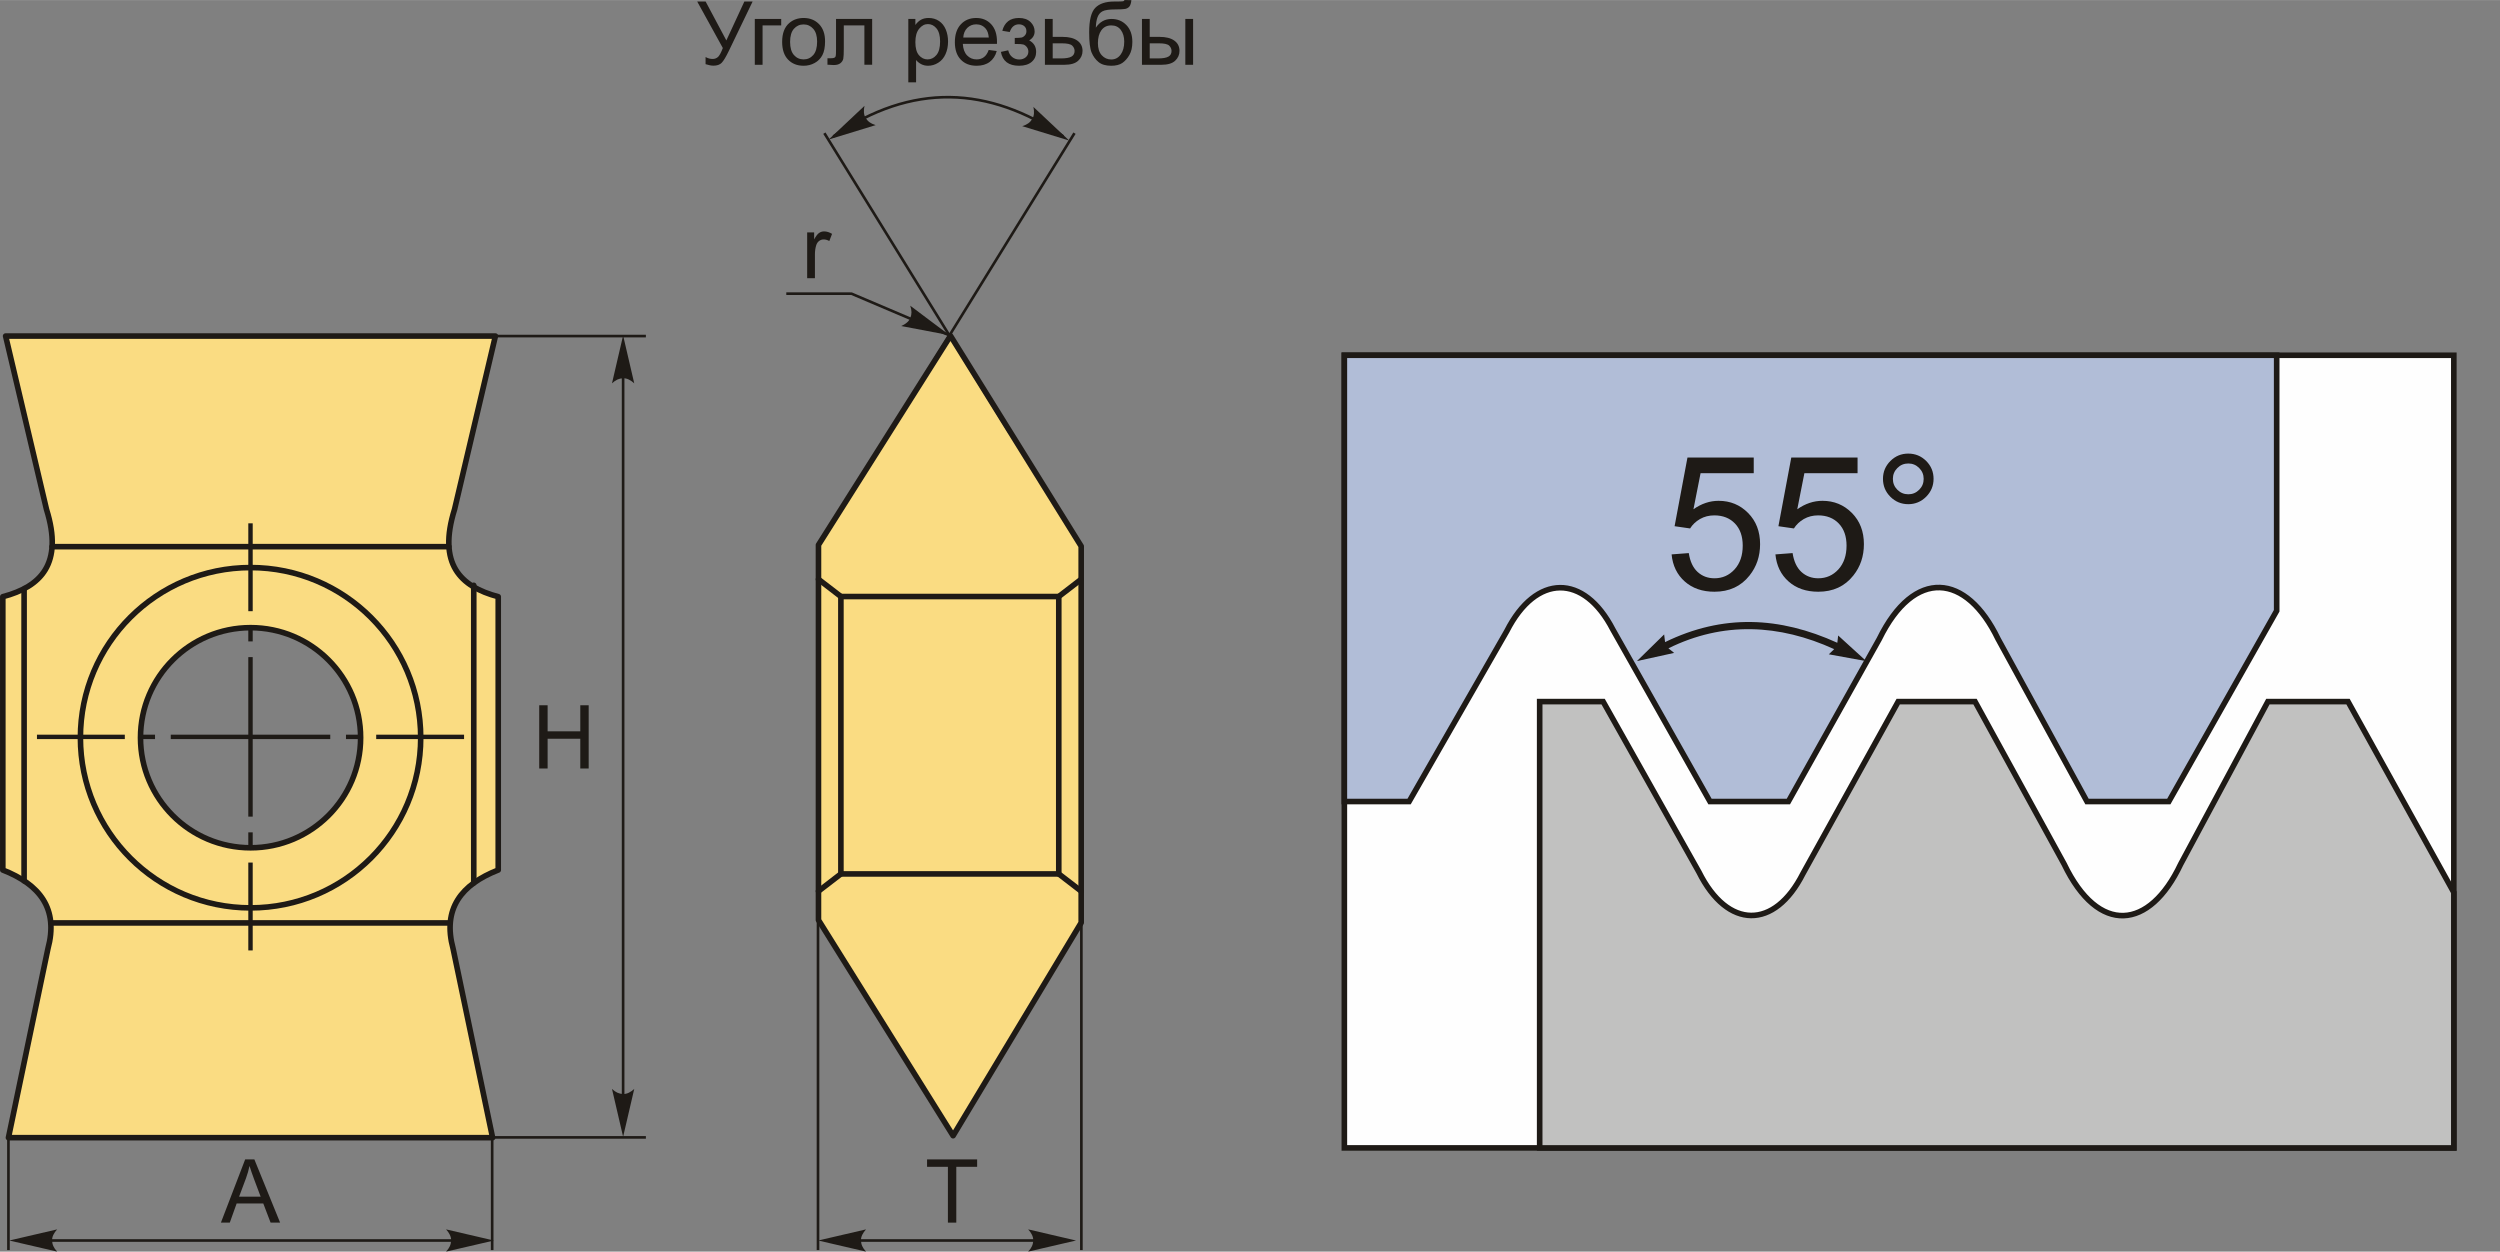 <?xml version="1.0" encoding="UTF-8"?>
<!DOCTYPE svg PUBLIC "-//W3C//DTD SVG 1.1//EN" "http://www.w3.org/Graphics/SVG/1.1/DTD/svg11.dtd">
<!-- Creator: CorelDRAW 2018 (64-Bit) -->
<svg xmlns="http://www.w3.org/2000/svg" xml:space="preserve" width="2231px" height="1117px" version="1.1" style="shape-rendering:geometricPrecision; text-rendering:geometricPrecision; image-rendering:optimizeQuality; fill-rule:evenodd; clip-rule:evenodd"
viewBox="0 0 2158.96 1080.84"
 xmlns:xlink="http://www.w3.org/1999/xlink">
 <rect x="0" y="0" width="2158.96" height="1080.84" fill="#808080" stroke="none"/>
 <defs>
  <style type="text/css">
   <![CDATA[
    .str0 {stroke:#1E1A16;stroke-width:4.84;stroke-miterlimit:22.926}
    .str2 {stroke:#1E1A16;stroke-width:2.29;stroke-miterlimit:22.926}
    .str1 {stroke:#1E1A16;stroke-width:4.84;stroke-linecap:round;stroke-linejoin:round;stroke-miterlimit:22.926}
    .fil6 {fill:none}
    .fil0 {fill:#FEFEFE}
    .fil2 {fill:#C1C1C0}
    .fil7 {fill:#1E1A16}
    .fil5 {fill:#FADC82}
    .fil1 {fill:#B1BDD7}
    .fil4 {fill:#1E1A16;fill-rule:nonzero}
    .fil3 {fill:#1E1A16;fill-rule:nonzero}
   ]]>
  </style>
 </defs>
 <g id="Layer_x0020_1">
  <g id="_1619847309456">
   <g>
    <polygon class="fil0 str0" points="1160.96,306.76 2119.08,306.76 2119.08,991.27 1160.96,991.27 "/>
    <path class="fil1 str0" d="M1160.96 306.76l805.14 0 0 220.66 -93.17 164.75 -70.61 0 -76.81 -140.38c-27.35,-56.83 -72.36,-61.69 -102.65,0.14l-78.46 140.24 -67.66 0 -83.86 -148.47c-25.03,-48.51 -66.32,-48.51 -91.68,1.37l-84.34 147.1 -55.9 0 0 -385.41z"/>
    <path class="fil2 str0" d="M1329.64 991.27l789.44 0 0 -220.65 -91.35 -164.76 -69.23 0 -75.32 140.38c-26.82,56.83 -70.95,61.69 -100.65,-0.14l-76.92 -140.24 -66.35 0 -82.23 148.47c-24.53,48.51 -65.03,48.51 -89.89,-1.37l-82.7 -147.1 -54.8 0 0 385.41z"/>
    <path class="fil3" d="M1437.13 547.84l-23.5 23.02 32.13 -7.06 -4.93 -3.97c47.23,-23.34 95.69,-20.93 143.13,0.71l-4.61 4.47 32.37 5.9 -24.32 -22.16 -0.72 6.3c-50.01,-22.75 -98.96,-24.9 -148.75,-0.58l-0.8 -6.63z"/>
   </g>
   <path class="fil4" d="M1443.57 478.72l14.84 -1.13c1.1,7.23 3.65,12.66 7.63,16.31 3.97,3.63 8.83,5.45 14.56,5.45 6.9,0 12.68,-2.57 17.38,-7.71 4.68,-5.16 7.01,-11.98 7.01,-20.47 0,-8.09 -2.23,-14.45 -6.71,-19.13 -4.49,-4.67 -10.43,-7.01 -17.82,-7.01 -4.59,0 -8.7,1.05 -12.36,3.14 -3.62,2.1 -6.47,4.81 -8.57,8.14l-13.38 -1.93 11.13 -59.33 57.22 0 0 13.55 -45.91 0 -6.15 31.14c6.9,-4.87 14.15,-7.29 21.73,-7.29 10.05,0 18.54,3.5 25.44,10.48 6.91,6.99 10.38,15.96 10.38,26.92 0,10.46 -3.04,19.48 -9.11,27.09 -7.39,9.35 -17.49,14.02 -30.28,14.02 -10.48,0 -19.03,-2.95 -25.66,-8.84 -6.64,-5.88 -10.43,-13.67 -11.37,-23.4z"/>
   <path id="1" class="fil4" d="M1533.23 478.72l14.83 -1.13c1.1,7.23 3.66,12.66 7.63,16.31 3.98,3.63 8.84,5.45 14.56,5.45 6.91,0 12.69,-2.57 17.39,-7.71 4.67,-5.16 7.01,-11.98 7.01,-20.47 0,-8.09 -2.23,-14.45 -6.72,-19.13 -4.48,-4.67 -10.42,-7.01 -17.81,-7.01 -4.59,0 -8.7,1.05 -12.36,3.14 -3.63,2.1 -6.47,4.81 -8.57,8.14l-13.38 -1.93 11.12 -59.33 57.23 0 0 13.55 -45.92 0 -6.15 31.14c6.91,-4.87 14.16,-7.29 21.74,-7.29 10.05,0 18.54,3.5 25.44,10.48 6.91,6.99 10.37,15.96 10.37,26.92 0,10.46 -3.03,19.48 -9.11,27.09 -7.38,9.35 -17.49,14.02 -30.28,14.02 -10.47,0 -19.02,-2.95 -25.65,-8.84 -6.64,-5.88 -10.43,-13.67 -11.37,-23.4z"/>
   <path id="2" class="fil4" d="M1626.11 413.46c0,-6.02 2.15,-11.15 6.42,-15.42 4.28,-4.25 9.41,-6.37 15.4,-6.37 6.07,0 11.23,2.12 15.5,6.37 4.25,4.27 6.37,9.4 6.37,15.42 0,6.04 -2.15,11.2 -6.42,15.48 -4.27,4.27 -9.43,6.42 -15.45,6.42 -5.99,0 -11.12,-2.13 -15.4,-6.37 -4.27,-4.27 -6.42,-9.43 -6.42,-15.53zm8.55 0.05c0,3.68 1.29,6.8 3.89,9.41 2.61,2.6 5.75,3.89 9.46,3.89 3.63,0 6.74,-1.29 9.35,-3.89 2.61,-2.61 3.89,-5.73 3.89,-9.41 0,-3.68 -1.28,-6.79 -3.89,-9.4 -2.61,-2.61 -5.72,-3.9 -9.35,-3.9 -3.71,0 -6.85,1.29 -9.46,3.9 -2.6,2.61 -3.89,5.72 -3.89,9.4z"/>
  </g>
  <g id="_1619847310032">
   <g>
    <path class="fil5 str1" d="M4.85 290.18l422.97 0 -35.28 149.65c-14.64,46.91 4.67,66.67 37.72,75.43l0 236.02c-31.9,12.53 -48.36,33.37 -38.94,68.13l34.07 163.03 -418.1 0 34.06 -163.03c9.42,-34.76 -7.03,-55.6 -38.93,-68.13l0 -236.02c33.05,-8.76 52.36,-28.52 37.72,-75.43l-35.29 -149.65zm211.53 251.82c52.49,0 95.04,42.55 95.04,95.05 0,52.49 -42.55,95.04 -95.04,95.04 -52.49,0 -95.05,-42.55 -95.05,-95.04 0,-52.5 42.56,-95.05 95.05,-95.05z"/>
    <line class="fil6 str1" x1="44.98" y1="472.05" x2="387.58" y2= "472.05" />
    <line class="fil6 str1" x1="20.81" y1="760.61" x2="20.81" y2= "508.7" />
    <line class="fil6 str1" x1="409.13" y1="762.51" x2="409.13" y2= "505.42" />
    <line class="fil6 str1" x1="43.83" y1="797.01" x2="388.69" y2= "797.01" />
    <circle class="fil6 str1" cx="216.38" cy="637.04" r="146.94"/>
   </g>
   <g>
    <polygon class="fil5 str1" points="933.7,796.75 823.08,980.73 706.82,794.49 706.82,470.54 820.83,289.94 933.7,471.67 "/>
    <polyline class="fil6 str1" points="706.82,500.22 726.18,515.11 726.18,754.65 706.82,769.55 "/>
    <polyline class="fil6 str1" points="933.7,500.22 914.34,515.11 914.34,754.65 933.7,769.55 "/>
    <line class="fil6 str1" x1="726.18" y1="515.11" x2="914.34" y2= "515.11" />
    <line class="fil6 str1" x1="914.34" y1="754.65" x2="726.18" y2= "754.65" />
   </g>
   <g>
    <path id="ось.cdr" class="fil7" d="M400.76 634.41l0 3.81 -75.88 0 0 -3.81 75.88 0zm-368.84 3.81l0 -3.81 75.87 0 0 3.81 -75.87 0zm101.96 -3.81l-12.51 0 0 3.81 12.51 0 0 -3.81zm177.42 0l-12.51 0 0 3.81 12.51 0 0 -3.81zm-163.84 0l137.75 0 0 3.81 -137.75 0 0 -3.81z"/>
    <path id="ось.cdr_0" class="fil7" d="M214.43 451.89l3.81 0 0 75.88 -3.81 0 0 -75.88zm3.81 368.84l-3.81 0 0 -75.88 3.81 0 0 75.88zm0 -266.87l0 -12.52 -3.81 0 0 12.52 3.81 0zm0 177.42l0 -12.52 -3.81 0 0 12.52 3.81 0zm0 -163.85l0 137.76 -3.81 0 0 -137.76 3.81 0z"/>
   </g>
   <polygon class="fil4" points="465.66,663.62 465.66,609.01 472.91,609.01 472.91,631.51 501.13,631.51 501.13,609.01 508.37,609.01 508.37,663.62 501.13,663.62 501.13,637.92 472.91,637.92 472.91,663.62 "/>
   <line class="fil6 str2" x1="427.82" y1="290.18" x2="557.77" y2= "290.18" />
   <line class="fil6 str2" x1="408.09" y1="982.19" x2="557.77" y2= "982.19" />
   <line class="fil6 str2" x1="538.11" y1="306.78" x2="538.11" y2= "953.28" />
   <path id="стрелка.cdr" class="fil3" d="M538.11 289.66l9.61 41.33c-2.97,-2.7 -6.26,-4.51 -9.6,-4.38 -3.55,0.15 -6.22,1.29 -9.62,4.38l9.61 -41.33z"/>
   <path id="стрелка.cdr_1" class="fil3" d="M538.11 981.67l9.61 -41.33c-2.97,2.71 -6.26,4.51 -9.6,4.38 -3.55,-0.15 -6.22,-1.28 -9.62,-4.38l9.61 41.33z"/>
   <path class="fil4" d="M190.77 1055.8l20.95 -54.6 7.95 0 22.23 54.6 -8.22 0 -6.32 -16.55 -23 0 -5.92 16.55 -7.67 0zm15.71 -22.42l18.61 0 -5.69 -15.14c-1.72,-4.6 -3.01,-8.4 -3.92,-11.4 -0.74,3.56 -1.75,7.05 -3.01,10.51l-5.99 16.03z"/>
   <line class="fil6 str2" x1="7.29" y1="982.44" x2="7.29" y2= "1079.48" />
   <line class="fil6 str2" x1="425.03" y1="982.44" x2="425.03" y2= "1079.48" />
   <line class="fil6 str2" x1="15.36" y1="1071.24" x2="416.63" y2= "1071.24" />
   <path id="стрелка.cdr_2" class="fil3" d="M426.54 1071.24l-41.33 -9.62c2.7,2.98 4.51,6.27 4.38,9.6 -0.16,3.55 -1.29,6.23 -4.38,9.62l41.33 -9.6z"/>
   <path id="стрелка.cdr_3" class="fil3" d="M8.03 1071.24l41.33 -9.62c-2.71,2.98 -4.52,6.27 -4.38,9.6 0.15,3.55 1.28,6.23 4.38,9.62l-41.33 -9.6z"/>
   <polygon class="fil4" points="818.59,1055.8 818.59,1007.6 800.6,1007.6 800.6,1001.2 843.84,1001.2 843.84,1007.6 825.84,1007.6 825.84,1055.8 "/>
   <line class="fil6 str2" x1="736.34" y1="1071.24" x2="911.55" y2= "1071.24" />
   <path id="стрелка.cdr_4" class="fil3" d="M929.24 1071.24l-41.33 -9.62c2.71,2.98 4.52,6.27 4.38,9.6 -0.15,3.55 -1.28,6.23 -4.38,9.62l41.33 -9.6z"/>
   <path id="стрелка.cdr_5" class="fil3" d="M706.57 1071.24l41.33 -9.62c-2.71,2.98 -4.51,6.27 -4.38,9.6 0.15,3.55 1.28,6.23 4.38,9.62l-41.33 -9.6z"/>
   <line class="fil6 str2" x1="706.42" y1="766.01" x2="706.42" y2= "1079.48" />
   <line class="fil6 str2" x1="933.85" y1="766.01" x2="933.85" y2= "1079.48" />
   <line class="fil6 str2" x1="768.08" y1="373.5" x2="927.9" y2= "114.95" />
   <line class="fil6 str2" x1="871.74" y1="373.5" x2="711.92" y2= "114.95" />
   <path class="fil6 str2" d="M719.7 117.77c68.06,-46.87 134.1,-43.48 198.54,0"/>
   <path id="стрелка.cdr_6" class="fil3" d="M715.64 120.44l30.92 -29.06c-0.85,3.93 -0.76,7.68 1.03,10.5 1.92,2.99 4.24,4.74 8.62,6.13l-40.57 12.43z"/>
   <path id="стрелка.cdr_7" class="fil3" d="M923.35 121.34l-30.92 -29.06c0.85,3.93 0.76,7.68 -1.03,10.5 -1.92,3 -4.24,4.74 -8.62,6.13l40.57 12.43z"/>
   <path class="fil4" d="M602.11 1.3l7.27 0 17.89 33.57 15.54 -33.57 7.12 0 -20.45 42.48c-2.56,5.31 -4.65,8.8 -6.29,10.44 -1.64,1.64 -3.98,2.45 -7.03,2.45 -1.86,0 -4.13,-0.43 -6.84,-1.3l0 -6.18c1.93,1.12 3.98,1.68 6.14,1.68 1.75,0 3.27,-0.57 4.55,-1.7 1.27,-1.13 2.68,-3.71 4.22,-7.74l-22.12 -40.13z"/>
   <polygon id="1" class="fil4" points="651.83,16.32 674.63,16.32 674.63,21.89 658.54,21.89 658.54,55.91 651.83,55.91 "/>
   <path id="2" class="fil4" d="M675.45 36.11c0,-7.31 2.03,-12.72 6.11,-16.24 3.39,-2.93 7.55,-4.39 12.44,-4.39 5.43,0 9.88,1.78 13.34,5.34 3.44,3.55 5.17,8.47 5.17,14.73 0,5.09 -0.76,9.08 -2.29,11.99 -1.52,2.91 -3.75,5.18 -6.67,6.79 -2.91,1.61 -6.1,2.41 -9.55,2.41 -5.54,0 -10.01,-1.76 -13.43,-5.31 -3.42,-3.54 -5.12,-8.66 -5.12,-15.32zm6.86 0.02c0,5.06 1.11,8.84 3.32,11.35 2.22,2.52 5.01,3.77 8.37,3.77 3.33,0 6.11,-1.25 8.33,-3.78 2.21,-2.53 3.32,-6.39 3.32,-11.56 0,-4.88 -1.12,-8.58 -3.35,-11.08 -2.22,-2.52 -4.99,-3.78 -8.3,-3.78 -3.36,0 -6.15,1.25 -8.37,3.75 -2.21,2.5 -3.32,6.28 -3.32,11.33z"/>
   <path id="3" class="fil4" d="M721.98 16.32l31.2 0 0 39.55 -6.71 0 0 -33.98 -17.78 0 0 19.69c0,4.59 -0.15,7.61 -0.44,9.09 -0.31,1.46 -1.12,2.73 -2.45,3.83 -1.35,1.09 -3.28,1.63 -5.81,1.63 -1.57,0 -3.37,-0.1 -5.41,-0.29l0 -5.58 2.94 0c1.39,0 2.38,-0.14 2.98,-0.43 0.59,-0.28 0.99,-0.74 1.19,-1.36 0.19,-0.62 0.29,-2.64 0.29,-6.06l0 -26.09z"/>
   <path id="4" class="fil4" d="M784.4 71.08l0 -54.76 6.1 0 0 5.2c1.44,-2.01 3.06,-3.52 4.88,-4.52 1.8,-1.01 4,-1.52 6.58,-1.52 3.39,0 6.36,0.87 8.94,2.61 2.58,1.73 4.53,4.18 5.85,7.33 1.31,3.17 1.97,6.63 1.97,10.4 0,4.03 -0.73,7.67 -2.18,10.91 -1.44,3.23 -3.55,5.71 -6.33,7.43 -2.75,1.72 -5.67,2.58 -8.72,2.58 -2.23,0 -4.24,-0.46 -6.01,-1.41 -1.78,-0.94 -3.23,-2.12 -4.37,-3.56l0 19.31 -6.71 0zm6.1 -34.73c0,5.08 1.03,8.83 3.07,11.25 2.06,2.43 4.56,3.65 7.48,3.65 2.97,0 5.52,-1.25 7.63,-3.77 2.12,-2.52 3.17,-6.41 3.17,-11.68 0,-5.04 -1.03,-8.8 -3.1,-11.31 -2.07,-2.5 -4.54,-3.74 -7.41,-3.74 -2.85,0 -5.36,1.33 -7.55,3.99 -2.2,2.67 -3.29,6.53 -3.29,11.61z"/>
   <path id="5" class="fil4" d="M853.82 43.09l6.94 0.92c-1.08,4.03 -3.11,7.17 -6.05,9.39 -2.95,2.23 -6.72,3.34 -11.3,3.34 -5.78,0 -10.35,-1.77 -13.73,-5.33 -3.39,-3.55 -5.08,-8.55 -5.08,-14.97 0,-6.63 1.71,-11.79 5.13,-15.45 3.42,-3.68 7.85,-5.51 13.31,-5.51 5.27,0 9.58,1.8 12.92,5.39 3.35,3.6 5.03,8.66 5.03,15.18 0,0.39 -0.02,0.99 -0.04,1.78l-29.48 0c0.25,4.33 1.47,7.66 3.68,9.97 2.2,2.3 4.96,3.45 8.26,3.45 2.45,0 4.55,-0.64 6.27,-1.94 1.75,-1.3 3.12,-3.37 4.14,-6.22zm-21.97 -10.75l22.04 0c-0.29,-3.33 -1.14,-5.82 -2.53,-7.49 -2.12,-2.58 -4.89,-3.88 -8.29,-3.88 -3.07,0 -5.65,1.03 -7.75,3.09 -2.08,2.06 -3.24,4.82 -3.47,8.28z"/>
   <path id="6" class="fil4" d="M876.33 37.98l0 -5.26c2.82,-0.03 4.75,-0.14 5.77,-0.33 1.03,-0.2 2.01,-0.79 2.92,-1.78 0.92,-0.99 1.38,-2.23 1.38,-3.71 0,-1.79 -0.6,-3.24 -1.81,-4.31 -1.21,-1.08 -2.76,-1.62 -4.68,-1.62 -3.77,0 -6.42,2.22 -7.93,6.64l-6.41 -1.07c1.99,-7.37 6.79,-11.06 14.39,-11.06 4.22,0 7.53,1.15 9.93,3.45 2.4,2.3 3.6,5.04 3.6,8.23 0,3.22 -1.57,5.79 -4.68,7.68 2,1.07 3.48,2.43 4.49,4.08 0.99,1.66 1.49,3.61 1.49,5.88 0,3.54 -1.3,6.41 -3.88,8.63 -2.6,2.21 -6.21,3.31 -10.86,3.31 -9.02,0 -14.26,-3.99 -15.7,-11.97l6.33 -1.37c0.58,2.51 1.73,4.47 3.49,5.86 1.75,1.38 3.75,2.07 6.01,2.07 2.26,0 4.14,-0.64 5.64,-1.92 1.5,-1.27 2.25,-2.9 2.25,-4.88 0,-1.54 -0.47,-2.87 -1.41,-4.02 -0.94,-1.14 -1.94,-1.85 -3.01,-2.13 -1.07,-0.3 -3,-0.44 -5.8,-0.44 -0.23,0 -0.73,0.02 -1.52,0.04z"/>
   <path id="7" class="fil4" d="M902.37 16.32l6.72 0 0 15.48 8.49 0c5.54,0 9.8,1.07 12.8,3.22 2.98,2.15 4.48,5.11 4.48,8.89 0,3.3 -1.24,6.12 -3.74,8.48 -2.5,2.35 -6.49,3.52 -11.98,3.52l-16.77 0 0 -39.59zm6.72 34.09l7.06 0c4.26,0 7.3,-0.52 9.12,-1.56 1.81,-1.04 2.73,-2.67 2.73,-4.88 0,-1.72 -0.67,-3.24 -2.02,-4.59 -1.35,-1.33 -4.32,-2.01 -8.94,-2.01l-7.95 0 0 13.04z"/>
   <path id="8" class="fil4" d="M971.09 0l5.95 0.08c-0.26,2.65 -0.86,4.51 -1.76,5.55 -0.91,1.04 -2.06,1.7 -3.49,2.01 -1.42,0.29 -4.22,0.44 -8.37,0.44 -5.52,0 -9.28,0.54 -11.29,1.61 -2,1.06 -3.45,2.77 -4.32,5.11 -0.88,2.35 -1.36,5.36 -1.47,9.06 1.69,-2.52 3.66,-4.4 5.93,-5.66 2.25,-1.26 4.8,-1.88 7.62,-1.88 5.19,0 9.49,1.78 12.89,5.34 3.4,3.56 5.1,8.38 5.1,14.47 0,4.61 -0.85,8.4 -2.57,11.35 -1.71,2.95 -3.75,5.24 -6.1,6.85 -2.34,1.61 -5.54,2.41 -9.58,2.41 -4.71,0 -8.35,-1.06 -10.96,-3.21 -2.61,-2.15 -4.6,-4.9 -6,-8.24 -1.38,-3.34 -2.08,-9.18 -2.08,-17.48 0,-10.43 1.76,-17.46 5.28,-21.09 3.53,-3.62 8.95,-5.42 16.27,-5.42 4.57,0 7.15,-0.08 7.77,-0.23 0.61,-0.16 1.01,-0.51 1.18,-1.07zm-0.22 35.94c0,-4.11 -0.98,-7.48 -2.93,-10.11 -1.94,-2.63 -4.69,-3.94 -8.24,-3.94 -3.7,0 -6.54,1.38 -8.55,4.17 -2.01,2.77 -3.01,6.47 -3.01,11.11 0,4.57 1.1,8.08 3.33,10.51 2.21,2.43 4.95,3.65 8.2,3.65 3.33,0 6.02,-1.41 8.09,-4.22 2.08,-2.81 3.11,-6.53 3.11,-11.17z"/>
   <path id="9" class="fil4" d="M1023.63 16.32l6.71 0 0 39.59 -6.71 0 0 -39.59zm-37.45 0l6.71 0 0 15.48 8.47 0c5.53,0 9.78,1.07 12.76,3.22 2.99,2.15 4.48,5.11 4.48,8.89 0,3.3 -1.25,6.12 -3.74,8.48 -2.49,2.35 -6.47,3.52 -11.95,3.52l-16.73 0 0 -39.59zm6.71 34.09l7.05 0c4.23,0 7.27,-0.52 9.07,-1.56 1.82,-1.04 2.72,-2.67 2.72,-4.88 0,-1.72 -0.67,-3.24 -2.01,-4.59 -1.34,-1.33 -4.3,-2.01 -8.89,-2.01l-7.94 0 0 13.04z"/>
   <polyline class="fil6 str2" points="820.83,289.94 735.38,253.58 679.03,253.56 "/>
   <path id="стрелка.cdr_8" class="fil3" d="M819.97 289.44l-41.68 -7.92c3.67,-1.63 6.65,-3.91 7.88,-7.01 1.3,-3.31 1.34,-6.22 -0.11,-10.57l33.91 25.5z"/>
   <path class="fil4" d="M697.05 240.21l0 -39.58 6.03 0 0 6.06c1.53,-2.81 2.96,-4.67 4.27,-5.56 1.31,-0.9 2.74,-1.34 4.31,-1.34 2.26,0 4.56,0.71 6.9,2.12l-2.39 6.19c-1.63,-0.92 -3.25,-1.37 -4.88,-1.37 -1.46,0 -2.77,0.44 -3.93,1.32 -1.16,0.88 -1.98,2.1 -2.48,3.66 -0.75,2.38 -1.12,4.98 -1.12,7.82l0 20.68 -6.71 0z"/>
  </g>
  <rect class="fil6" x="1113.87" y="267.62" width="1045.09" height="761.99"/>
 </g>
</svg>
